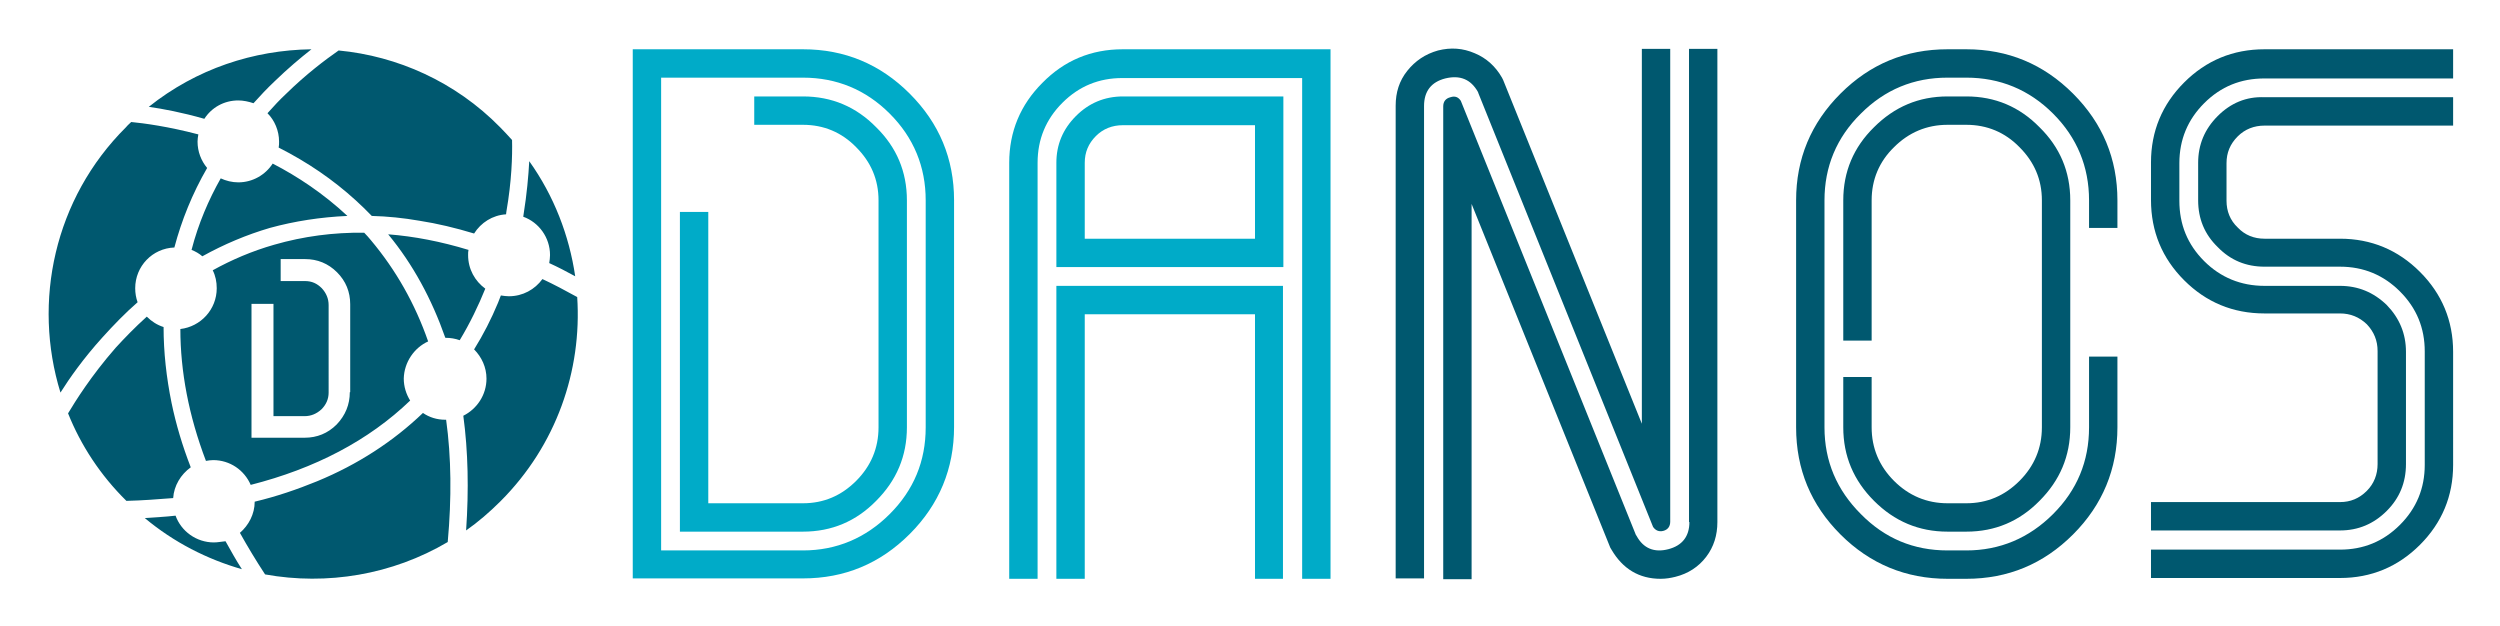 <svg xmlns="http://www.w3.org/2000/svg" role="img" viewBox="-7.03 -7.53 625.56 156.56"><title>Danos logo</title><style>svg {enable-background:new 0 0 612 142}</style><style>.st0{fill:#00abc8}.st1{fill:#00586f}</style><path d="M262.2 21.5c-3.3 3.3-4.9 7.2-4.9 11.7v26.1h56.8V16.6H274c-4.7 0-8.6 1.7-11.8 4.9zM307 52.2h-42.6v-19c0-2.6.9-4.8 2.8-6.7 1.8-1.8 4.1-2.7 6.7-2.7H307v28.4zM193.9 4.8h-42.6v132.4h42.6c10.4 0 19.3-3.7 26.7-11.1 7.4-7.4 11.1-16.4 11.1-26.8V42.6c0-10.4-3.7-19.3-11.1-26.7-7.4-7.4-16.3-11.1-26.7-11.1zm30.7 94.6c0 8.5-3 15.7-9 21.7s-13.3 9.1-21.7 9.1h-35.5V11.9h35.5c8.4 0 15.7 3 21.7 9s9 13.3 9 21.7v56.8z" class="st0"/><path d="M193.9 16.6h-12.2v7.1h12.2c5.2 0 9.7 1.9 13.3 5.6 3.7 3.7 5.6 8.1 5.6 13.3v56.8c0 5.2-1.9 9.7-5.6 13.4-3.7 3.7-8.1 5.6-13.3 5.6h-23.7V45.5h-7.1v80h30.8c7.2 0 13.3-2.6 18.3-7.7 5.1-5.1 7.7-11.2 7.7-18.4V42.6c0-7.2-2.6-13.3-7.7-18.3-5-5.1-11.1-7.7-18.3-7.7zm59.9-3.4c-5.5 5.5-8.3 12.2-8.3 20v104.1h7.1V33.2c0-5.9 2.1-10.9 6.2-15 4.2-4.2 9.2-6.2 15-6.2h45v125.3h7.1V4.8h-52c-7.9 0-14.6 2.8-20.1 8.4z" class="st0"/><path d="M257.3 137.3h7.1V71.1H307v66.2h7V64h-56.7z" class="st0"/><path d="M415.7 123.1c0 3.6-1.8 5.9-5.3 6.8-3.5.9-6.2-.2-7.9-3.3l-.2-.3-43.8-108.6c-.6-.9-1.4-1.3-2.6-.9-1.2.3-1.8 1.1-1.8 2.3v118.3h7.1V43.5l34.7 86 .3.5c2.8 4.8 6.9 7.3 12.3 7.3 1.3 0 2.5-.2 3.7-.5 3.2-.8 5.8-2.5 7.7-5 1.9-2.5 2.8-5.4 2.8-8.7V4.7h-7.1v118.4z" class="st1"/><path d="M362.8 15.5l.1.3 43.7 108.5c.6.9 1.5 1.3 2.6 1 1.1-.3 1.7-1.1 1.7-2.3V4.7h-7.1v93.8l-34.7-86-.3-.6c-1.6-2.8-3.9-4.9-6.8-6.1-3-1.3-6-1.5-9.2-.7-3.2.9-5.7 2.6-7.7 5.1-2 2.5-2.9 5.4-2.9 8.7v118.3h7.1V19c0-3.7 1.8-6 5.3-6.9 3.7-.9 6.4.2 8.2 3.4zM485 4.8h-4.7c-10.5 0-19.4 3.7-26.8 11.1-7.4 7.4-11.1 16.3-11.1 26.7v56.8c0 10.5 3.7 19.4 11.1 26.8 7.4 7.4 16.4 11.1 26.8 11.1h4.7c10.4 0 19.3-3.7 26.7-11.1 7.4-7.4 11.1-16.4 11.1-26.8V81.7h-7.1v17.7c0 8.5-3 15.7-9 21.7s-13.3 9.1-21.7 9.1h-4.7c-8.5 0-15.7-3-21.7-9.1-6-6-9.1-13.2-9.1-21.7V42.6c0-8.4 3-15.7 9.1-21.7 6-6 13.2-9 21.7-9h4.7c8.4 0 15.7 3 21.7 9s9 13.3 9 21.7v6.9h7.1v-6.9c0-10.4-3.7-19.3-11.1-26.7-7.4-7.4-16.3-11.1-26.7-11.1z" class="st1"/><path d="M454.2 86.8v12.6c0 7.2 2.6 13.3 7.7 18.4 5.1 5.1 11.2 7.7 18.4 7.7h4.7c7.2 0 13.3-2.6 18.3-7.7 5.1-5.1 7.7-11.2 7.7-18.4V42.6c0-7.2-2.6-13.3-7.7-18.3-5-5.1-11.1-7.7-18.3-7.7h-4.7c-7.2 0-13.3 2.6-18.4 7.7-5.1 5-7.7 11.1-7.7 18.3v35.1h7.1V42.6c0-5.2 1.9-9.7 5.6-13.3 3.7-3.7 8.2-5.6 13.4-5.6h4.7c5.2 0 9.7 1.9 13.3 5.6 3.7 3.7 5.6 8.1 5.6 13.3v56.8c0 5.2-1.9 9.7-5.6 13.4-3.7 3.7-8.1 5.6-13.3 5.6h-4.7c-5.2 0-9.7-1.9-13.4-5.6-3.7-3.7-5.6-8.2-5.6-13.4V86.8h-7.1zm93.7-65.3c-3.3 3.3-4.9 7.2-4.9 11.7v9.4c0 4.6 1.6 8.5 4.9 11.7 3.2 3.3 7.1 4.9 11.7 4.9h18.9c5.9 0 10.9 2.1 15 6.2 4.2 4.2 6.2 9.2 6.2 15v28.4c0 5.9-2.1 10.9-6.2 15-4.2 4.2-9.2 6.2-15 6.2h-47.3v7.1h47.3c7.8 0 14.5-2.8 20-8.3s8.3-12.2 8.3-20V80.5c0-7.8-2.8-14.5-8.3-20-5.5-5.5-12.2-8.3-20-8.3h-18.9c-2.6 0-4.9-.9-6.7-2.8-1.9-1.8-2.8-4.1-2.8-6.7v-9.4c0-2.6.9-4.8 2.8-6.7 1.8-1.8 4.1-2.7 6.7-2.7h47.2v-7.1h-47.2c-4.6-.2-8.5 1.5-11.7 4.7z" class="st1"/><path d="M559.6 4.8c-7.9 0-14.6 2.8-20.1 8.3-5.5 5.5-8.3 12.2-8.3 20v9.4c0 7.9 2.8 14.6 8.3 20.1 5.5 5.5 12.2 8.3 20.1 8.3h18.9c2.6 0 4.8.9 6.7 2.7 1.8 1.9 2.7 4.1 2.7 6.7v28.3c0 2.6-.9 4.9-2.7 6.7-1.9 1.9-4.1 2.8-6.7 2.8h-47.3v7.1h47.3c4.5 0 8.4-1.6 11.7-4.9 3.2-3.2 4.8-7.1 4.8-11.7V80.5c0-4.5-1.6-8.4-4.8-11.7-3.3-3.2-7.2-4.8-11.7-4.8h-18.9c-5.9 0-11-2.1-15.1-6.2-4.2-4.2-6.2-9.2-6.2-15.1v-9.4c0-5.9 2.1-10.9 6.2-15 4.2-4.2 9.2-6.2 15.1-6.2h47.2V4.8h-47.2z" class="st1"/><path d="M59.9 20.8c1.8 1.8 2.9 4.4 2.9 7.1 0 .5 0 1-.1 1.5 1.8.9 3.6 1.9 5.3 2.9 6.8 4 12.8 8.8 18 14.2 3.9.1 7.9.5 11.9 1.2 4.5.7 9.1 1.8 13.7 3.2 1.7-2.7 4.6-4.6 8-4.8 0-.3.1-.6.1-.8 1.3-7.5 1.5-13.8 1.4-17.8-1-1.1-2-2.2-3-3.2C106.9 12.9 92.4 6.5 77.7 5.1 74.4 7.4 69.6 11 64.5 16c-1.5 1.4-3 3-4.6 4.8zm77.5 46c-2.9-1.6-5.9-3.2-8.7-4.5-1.9 2.6-4.9 4.3-8.4 4.3-.7 0-1.3-.1-2-.2-.2.6-.5 1.2-.7 1.8-1.7 4.1-3.7 8-6 11.7 1.9 1.9 3.1 4.5 3.1 7.3 0 4.1-2.4 7.6-5.8 9.3 1.2 8.9 1.4 18.5.7 28.7 3-2.1 5.9-4.6 8.6-7.3 14-14 20.4-32.7 19.2-51.1zm-6.8-10.5c0 .7-.1 1.3-.2 2 2.2 1 4.3 2.1 6.5 3.3-1.5-10.2-5.3-20.1-11.5-28.8-.2 3.7-.6 8.2-1.4 13.2 0 .2-.1.5-.1.7 3.9 1.4 6.7 5.2 6.7 9.6zm-78-38.7c1.3 0 2.6.3 3.8.7 1.7-1.9 3.4-3.7 5.3-5.5 3.3-3.2 6.4-5.8 9.2-8-14.5.2-28.8 4.9-40.7 14.4 3.5.5 8.3 1.4 13.9 3 1.8-2.8 4.9-4.6 8.5-4.6zm-6.1 110.6c-4.4 0-8.2-2.8-9.6-6.7-2.5.3-5.1.4-7.7.6 7.3 6.1 15.6 10.3 24.3 12.8-1.5-2.3-2.8-4.7-4.1-7-1 .1-2 .3-2.9.3zm57.9-30.7c-2.1 0-4-.6-5.6-1.7-7.4 7.1-16.3 12.9-26.5 17.1-4.9 2-10.1 3.8-15.6 5.1 0 3.1-1.5 5.9-3.7 7.8 1.9 3.4 4 6.9 6.3 10.4 15.5 2.8 31.8.1 45.7-8.1 1-11 .9-21.2-.4-30.6h-.2zm-77-29.4c-.4-1.1-.6-2.3-.6-3.5 0-5.5 4.3-10 9.8-10.2 1.8-6.8 4.5-13.5 8.2-19.9-1.5-1.8-2.4-4.1-2.4-6.6 0-.6.1-1.2.2-1.8-7.6-2-13.7-2.8-16.8-3.1-.4.4-.9.8-1.3 1.3C6.5 42.2 1.1 68 8.1 90.7c2.2-3.5 5.7-8.5 10.5-13.8 2.8-3.1 5.7-6.1 8.8-8.8zm82.7-11.8c0-.5 0-.9.1-1.3-6.9-2.1-13.6-3.4-20.1-3.9 6.2 7.5 10.9 16.2 14.3 25.9h.1c1.2 0 2.4.2 3.5.6 2.6-4.3 4.7-8.7 6.4-12.9-2.6-1.9-4.3-4.9-4.3-8.4zm-69.4 53.1c-2.1-5.4-3.7-10.8-4.8-16.1-1.3-6.4-2-12.7-2-19-1.6-.5-3-1.4-4.2-2.6-3 2.7-5.6 5.4-7.8 7.8-6.2 7.1-10.1 13.4-11.9 16.4 3.2 8 8.1 15.5 14.6 21.9 4-.1 7.9-.4 11.7-.7.2-3.1 1.9-5.9 4.4-7.7zm39.2-62.9c-6-5.6-12.5-9.9-18.7-13.1-1.8 2.8-5 4.7-8.6 4.7-1.6 0-3.1-.4-4.4-1-3 5.3-5.6 11.3-7.3 17.9 1 .4 1.9.9 2.7 1.6 5.4-3 11.1-5.4 16.9-7.1 6.2-1.7 12.7-2.7 19.4-3zm20.2 31.4C96.8 68.4 92 60 85.8 52.6c-.5-.6-1.1-1.3-1.7-1.9-7.7-.1-15.2.9-22.5 3-5.6 1.6-10.7 3.8-15.4 6.4.7 1.4 1 2.9 1 4.5 0 5.3-4 9.6-9.1 10.2 0 10.6 2.1 21.7 6.4 33 .6-.1 1.2-.2 1.8-.2 4.2 0 7.8 2.5 9.4 6.2 16.1-4.1 29.5-11.1 39.9-21.1-1-1.6-1.6-3.5-1.6-5.5.1-4.1 2.6-7.7 6.1-9.3zM80.5 90.6c0 3.1-1.1 5.8-3.3 8.1-2.2 2.2-4.9 3.3-8 3.3H55.9V68.5h5.5v28.1h7.8c1.6 0 3-.6 4.2-1.7 1.2-1.2 1.8-2.6 1.8-4.2V68.8c0-1.6-.6-3-1.7-4.2-1.2-1.2-2.5-1.8-4.2-1.8h-6.1v-5.5h6.1c3.1 0 5.8 1.1 8 3.3 2.2 2.2 3.3 4.9 3.3 8v22zm41.6 31.2z" class="st1"/></svg>